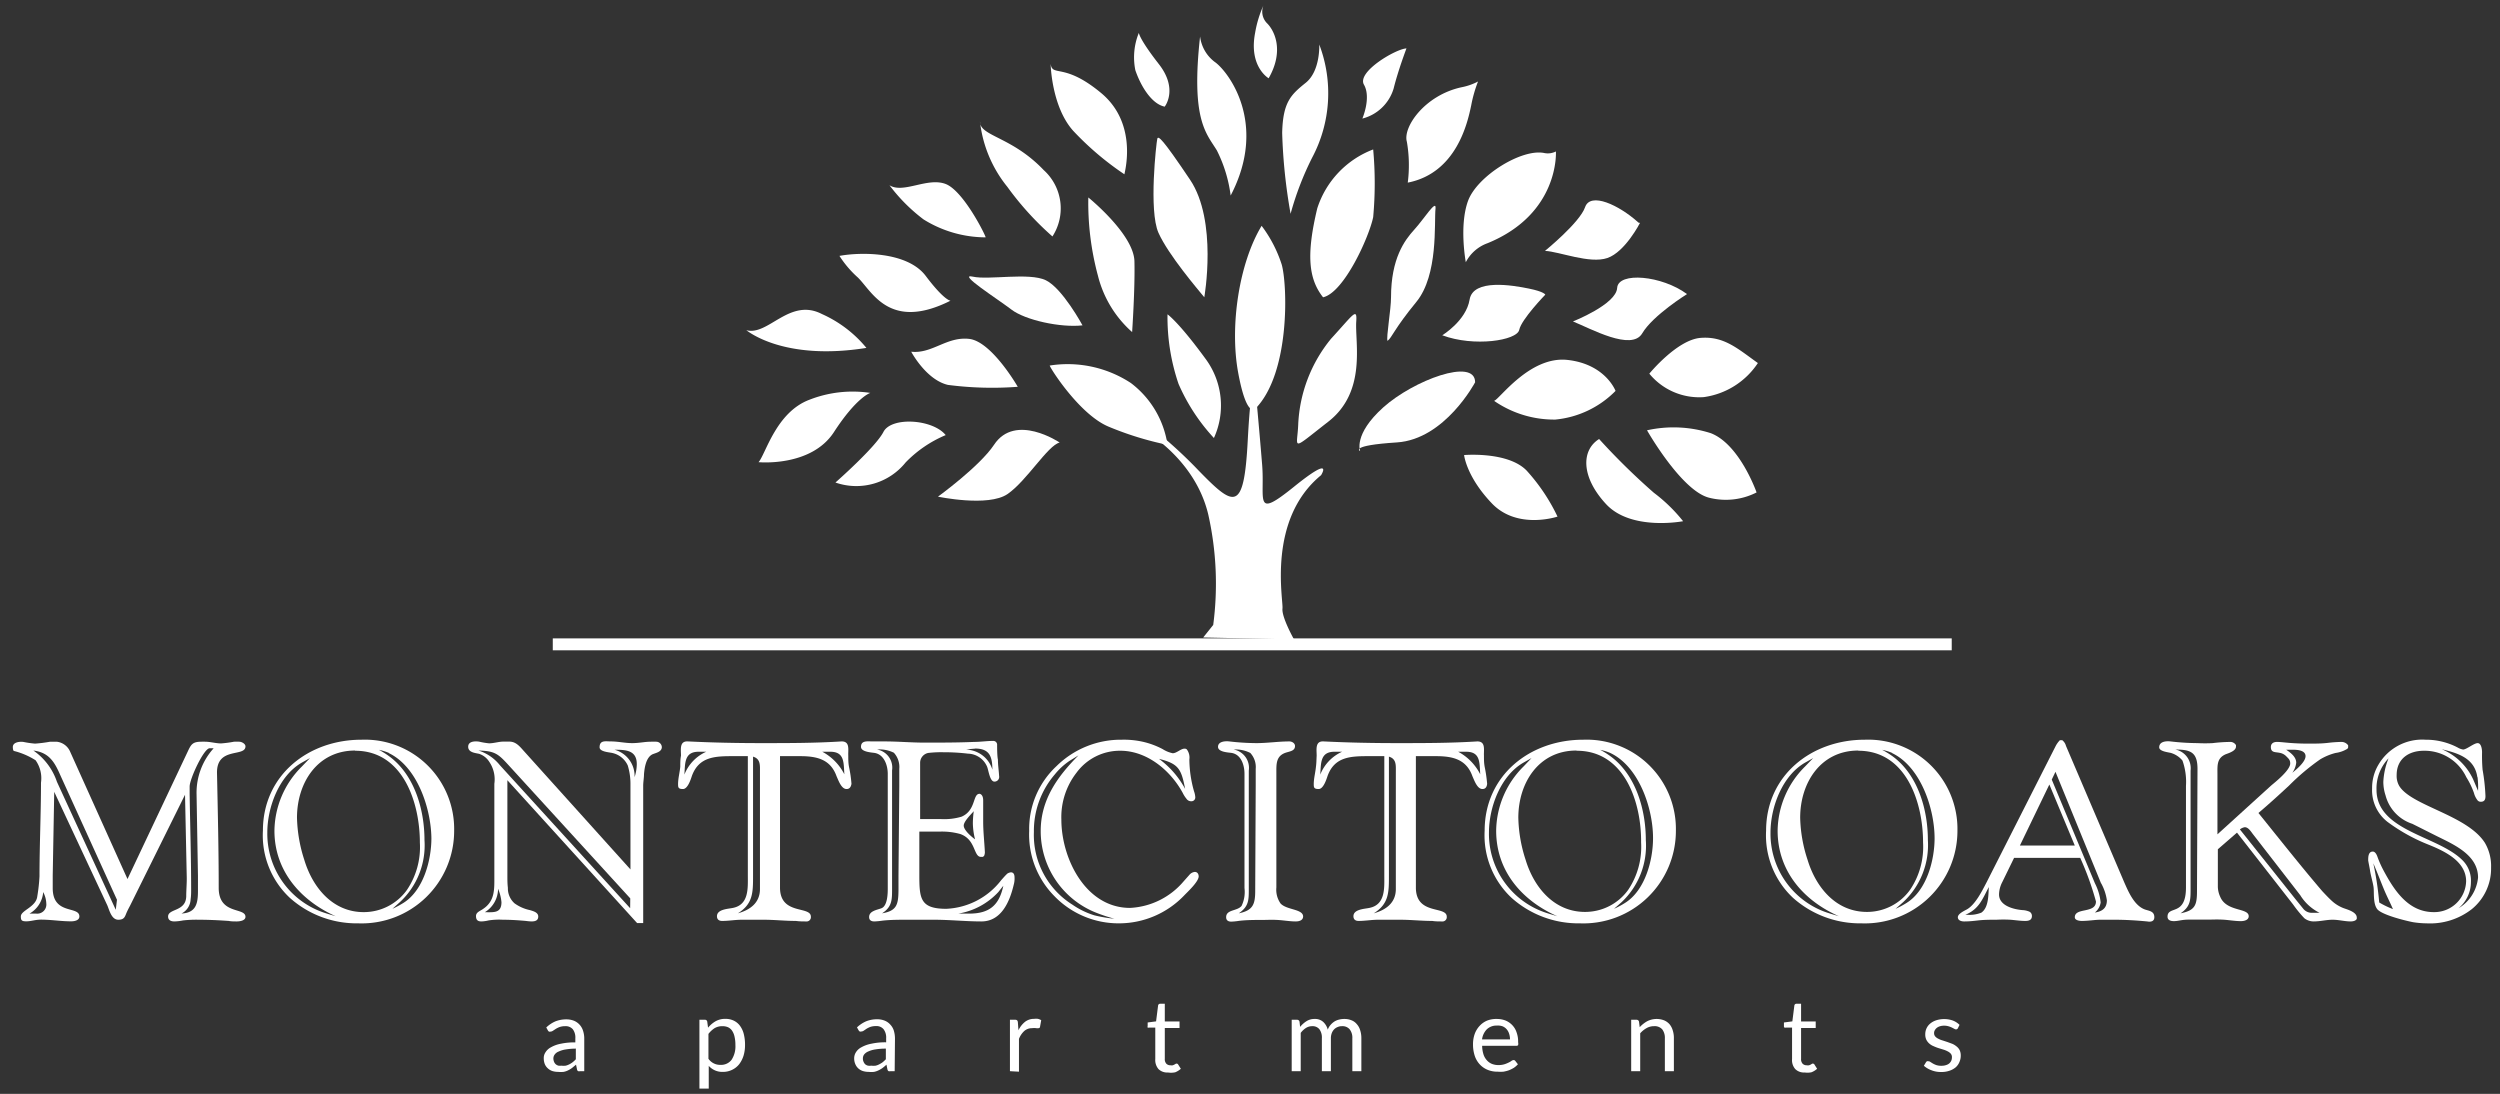 <svg id="Layer_1" data-name="Layer 1" xmlns="http://www.w3.org/2000/svg" viewBox="0 0 249.42 109.13"><rect x="0" y="0" width="249.42" height="109.13" fill="#333333" stroke="none"/><defs><style>.cls-1{fill:#fff;}</style></defs><path class="cls-1" d="M23.61,91.93c-.24,0-.54,0-.78-.05-1-.07-2-.12-3-.12a11.71,11.71,0,0,0-1.57.07,5,5,0,0,1-.86.1c-.31,0-.63-.1-.63-.49,0-.81,1.76-.47,1.81-2,0-.69.07-1.37.05-2l-.17-8.15L13,90.31c-.1.2-.2.37-.29.57-.25.49-.22.88-.91.88s-.9-1-1.1-1.45L5.41,79l-.15,8.34c0,.42,0,.86,0,1.27,0,2.7,2.66,1.74,2.66,2.82,0,.41-.51.49-.83.49-1,0-2-.17-3-.17-.56,0-1,.17-1.47.17s-.54-.12-.54-.49c0-.61,1.52-.93,1.64-2a17.49,17.49,0,0,0,.22-2c0-3.11.15-6.24.15-9.35a3.09,3.09,0,0,0-.54-2.23,7.35,7.35,0,0,0-2.13-.92c-.12,0-.14-.27-.14-.4,0-.49.68-.56,1.05-.51a9.71,9.71,0,0,0,1.17.17A14.32,14.32,0,0,0,5,74c.22,0,.44,0,.66,0A1.65,1.65,0,0,1,7,75l5.72,12.7,6-12.7c.34-.73.49-1,1.37-1a2.54,2.54,0,0,1,.39,0c.49,0,1.08.17,1.57.17A11.35,11.35,0,0,0,23.34,74a4.86,4.86,0,0,1,.54,0c.22,0,.61.2.61.46,0,1.11-2.89,0-2.84,2.67.08,3.82.17,7.63.17,11.45,0,2.72,2.67,1.91,2.67,2.89C24.49,91.85,23.93,91.93,23.61,91.93ZM4.31,89a2.71,2.71,0,0,1-1.37,2.15l.68,0a.91.91,0,0,0,1-1A2.67,2.67,0,0,0,4.31,89ZM6,77.3C5.43,76,4.87,75.07,3.33,74.88A6.19,6.19,0,0,1,5.68,78l5.87,12.77.12-1Zm14.92-2.65c-.58,0-2,3.06-2,3.82,0,.25,0,.52,0,.76.05,3.16.15,6.31.15,9.47,0,.32,0,.66-.05,1a1.67,1.67,0,0,1-.91,1.44c1.45-.07,1.64-1,1.64-2.25V87.38l-.14-8.17a6.61,6.61,0,0,1,1.71-4.56Z"/><path class="cls-1" d="M35.74,92.12a10,10,0,0,1-6.82-2.54,8.54,8.54,0,0,1-2.69-6.7c0-5.53,4.52-9.08,9.83-9.08a8.91,8.91,0,0,1,9.25,9.08A9.23,9.23,0,0,1,35.74,92.12Zm-8.36-9.24a9.16,9.16,0,0,1,2.74-6.41l.81-.84-.79.44c-2.3,1.3-3.47,4.46-3.47,7a8.31,8.31,0,0,0,5.16,7.8c.54.22,1.1.37,1.66.54C30,89.85,27.38,86.89,27.38,82.88Zm8.05-8c-3.77,0-5.8,3.23-5.8,6.7a14.65,14.65,0,0,0,.73,4.21C31.19,88.55,33.2,91,36.28,91a5.29,5.29,0,0,0,4.31-2.2,7.64,7.64,0,0,0,1.3-4.73C41.89,80.09,40.22,74.9,35.43,74.9Zm3.37.24a4.84,4.84,0,0,0-1-.31,7.69,7.69,0,0,1,1.05.66c2.52,1.86,3.5,5.33,3.5,8.34A7.73,7.73,0,0,1,39.9,90l-.75.67a9.6,9.6,0,0,0,1.1-.59c2-1.25,2.79-4.26,2.79-6.46C43,80.65,41.64,76.51,38.8,75.14Z"/><path class="cls-1" d="M65.13,75.24c-.69.3-.83,1.4-.88,2,0,.37-.08.79-.08,1.15v13.7h-.61L50.62,77.84v9.51c0,.42,0,.81.05,1.23a2,2,0,0,0,.66,1.54,4,4,0,0,0,1.54.68c.32.1.83.22.83.64s-.34.49-.68.49a4.93,4.93,0,0,1-.54-.05c-.78-.07-1.54-.12-2.32-.12a6.73,6.73,0,0,0-1.42.07,3.57,3.57,0,0,1-.71.1c-.37,0-.54-.15-.54-.54s.44-.51.68-.69c1.23-.8,1.15-2,1.15-3.32V78.2A3.12,3.12,0,0,0,48.81,76a1.92,1.92,0,0,0-1-.79c-.41-.09-1.1-.14-1.1-.71s.71-.56,1.08-.51a7.24,7.24,0,0,0,1,.17c.45,0,.91-.15,1.35-.17.22,0,.47,0,.69,0,.68,0,1.07.54,1.49,1L62.9,86.74V78.3a6.3,6.3,0,0,0-.27-1.93,2.21,2.21,0,0,0-1.56-1.25c-.3-.07-1.25-.12-1.25-.56,0-.74.59-.59,1.12-.59.71,0,1.42.17,2.13.17S64.32,74,64.91,74a5.8,5.8,0,0,1,.59,0,.56.56,0,0,1,.53.56C66,75,65.5,75.1,65.13,75.24ZM62.88,89.63,50.74,76.34c-1.05-1.15-1.39-1.42-3-1.46a4.45,4.45,0,0,1,2.13,1.46l13,14.27Zm-13.19-1a2.74,2.74,0,0,1-1.32,2.38c.88,0,1.66.12,1.66-1A4.44,4.44,0,0,0,49.69,88.67ZM61.31,74.8a2.71,2.71,0,0,1,2,2.74,4.38,4.38,0,0,0,.22-1.25C63.56,74.85,62.46,74.8,61.31,74.8Z"/><path class="cls-1" d="M84.46,78.72c-.52,0-.81-.86-1-1.28-.61-1.71-2-2-3.64-2h-2V88.55c0,2.79,3.08,1.79,3.08,2.91a.43.43,0,0,1-.49.47c-.31,0-.63,0-1-.05-1.08,0-2.15-.12-3.23-.12-.71,0-1.42,0-2.13,0s-1.34.12-2,.12c-.32,0-.52-.15-.52-.47,0-.71,1.15-.73,1.59-.83,1.62-.32,1.49-2,1.49-3.25V75.44H73.23c-1.81,0-3.5,0-4.21,2-.12.37-.42,1.28-.88,1.28s-.49-.15-.49-.49c0-.57.17-1.18.22-1.74,0-.37,0-.73.07-1.1,0-.61-.17-1.47.69-1.42,2.44.12,4.89.17,7.34.17,2.64,0,5.31,0,8-.17.85,0,.63.83.66,1.42,0,.37,0,.73.07,1.1a12.59,12.59,0,0,1,.25,1.71C84.9,78.5,84.77,78.72,84.46,78.72ZM69.7,75c-1.44,0-1.34,1.15-1.42,2.28A4.18,4.18,0,0,1,70.46,75C70.22,75,70,75,69.7,75Zm6.12,2c0-.63.07-1.29-.69-1.51V87.38c0,1.66,0,2.79-1.51,3.74,1.22-.34,2.2-1.05,2.2-2.42Zm7-2c-.27,0-.51,0-.78,0a5.25,5.25,0,0,1,2.2,2.25C84.16,76.12,84.28,75,82.84,75Z"/><path class="cls-1" d="M101.14,88.26c-.39,1.66-1.22,3.67-3.23,3.67-1.54,0-3.15-.17-4.74-.17H90.55c-.83,0-1.67,0-2.5.09a7.4,7.4,0,0,1-.81.08c-.29,0-.53-.1-.53-.44,0-.61.8-.71,1.24-.88.62-.25.62-1.57.62-2V77.2c0-.83-.35-1.91-1.3-2.08-.32-.05-1.37-.1-1.37-.61,0-.66.66-.54,1.15-.54s.81,0,1.22,0c1.32,0,2.64.12,4,.12,1.64,0,3.27,0,4.91-.07.64,0,1.28-.1,1.89-.1a.38.38,0,0,1,.41.34c0,.27,0,1.18.08,1.52,0,.54.09,1.1.12,1.64a.47.47,0,0,1-.47.56c-.46,0-.58-1.12-.73-1.49a2.13,2.13,0,0,0-1.91-1.3,20.08,20.08,0,0,0-2.44-.14,11.05,11.05,0,0,0-1.52.07,1,1,0,0,0-.81,1c0,.73,0,1.47,0,2.2v3.4h2.13a6,6,0,0,0,2-.24c1.49-.64,1.08-2.35,1.84-2.28.27.1.32.42.32.66v2.11c0,1,.12,2.05.17,3.06a.94.94,0,0,1-.08.36l-.12.1-.19,0c-.76,0-.49-1.72-2.06-2.28a6.78,6.78,0,0,0-2.1-.24H91.72v4.3c0,2.37.08,3.4,2.69,3.4a7.31,7.31,0,0,0,5.48-2.86c.2-.22.4-.46.62-.66a.87.87,0,0,1,.34-.12c.32,0,.37.29.37.54A2.23,2.23,0,0,1,101.14,88.26ZM89.72,78.4c0-.56,0-1.13,0-1.69a2.11,2.11,0,0,0-.54-1.61,3.17,3.17,0,0,0-1.68-.32A1.83,1.83,0,0,1,89,76.86c0,.51,0,1,0,1.54V88.7c0,1.07,0,1.78-1,2.42,1.47-.24,1.62-.88,1.64-2.25,0-.49,0-1,0-1.49ZM99.6,89a7,7,0,0,1-4,2.15h1.08c2,0,3-.8,3.42-2.78Zm-2.54-6.87a9.69,9.69,0,0,1,.09-1.2c-.22.27-1,1-1,1.44s.73,1.08,1.13,1.37A6.86,6.86,0,0,1,97.06,82.12Zm.22-7.44a8.46,8.46,0,0,0-.88.1,2.81,2.81,0,0,1,2.61,2C99,75.49,98.74,74.68,97.28,74.68Z"/><path class="cls-1" d="M118.12,89.36a9,9,0,0,1-6.48,2.76,8.9,8.9,0,0,1-6.44-2.71,8.72,8.72,0,0,1-2.52-6.51,8.57,8.57,0,0,1,2.72-6.46,9.14,9.14,0,0,1,6.51-2.64A8.67,8.67,0,0,1,114,74a8,8,0,0,1,2,.74,3,3,0,0,0,1,.41c.39,0,.81-.46,1.18-.46a.34.34,0,0,1,.22.07,1.35,1.35,0,0,1,.26,1,11.91,11.91,0,0,0,.47,3.2,2.07,2.07,0,0,1,.12.56.38.38,0,0,1-.39.42.56.56,0,0,1-.49-.25,3,3,0,0,1-.37-.58c-1.22-2.25-3.57-4.21-6.23-4.21a5.37,5.37,0,0,0-4.36,2.18,7.22,7.22,0,0,0-1.52,4.69c0,3.89,2.43,8.81,6.85,8.81a7.48,7.48,0,0,0,5.34-2.64l.63-.71a.81.81,0,0,1,.49-.24c.27,0,.39.22.39.46C119.56,88,118.46,89,118.12,89.36Zm-8.78,1.69a8.75,8.75,0,0,1-5.51-8.15c0-3.11,1.67-5.43,3.77-7.54l-.88.54a6.71,6.71,0,0,0-1.49,1.37A8.64,8.64,0,0,0,103.15,83,8.2,8.2,0,0,0,107,90.26a7.87,7.87,0,0,0,2.18,1.06,14.07,14.07,0,0,0,2,.34A16.85,16.85,0,0,1,109.34,91.05Zm6.29-15.34a9,9,0,0,1,2.61,3C117.85,76.73,117.61,76.2,115.63,75.71Z"/><path class="cls-1" d="M129.28,91.93c-.61,0-1.25-.12-1.86-.15s-1,0-1.45,0c-.78,0-1.56,0-2.34.09a7,7,0,0,1-.79.08c-.29,0-.51-.12-.51-.44,0-.79,1.1-.59,1.54-1.13a3.22,3.22,0,0,0,.29-1.78V77.2c0-.83-.31-1.91-1.27-2.08-.29-.05-1.37-.07-1.37-.61s.71-.59,1.13-.54a24.13,24.13,0,0,0,2.69.17c1.1,0,2.2-.17,3.3-.17.25,0,.56.17.56.46,0,.45-.44.52-.78.62-1.15.31-1.08,1.15-1.08,2.17V88.55a2.38,2.38,0,0,0,.42,1.59c.61.66,2.25.54,2.25,1.3C130,91.83,129.6,91.93,129.28,91.93Zm-4-13.53c0-.56,0-1.13,0-1.69a2.08,2.08,0,0,0-.54-1.59,3.2,3.2,0,0,0-1.66-.34,1.86,1.86,0,0,1,1.51,2.1c0,.52,0,1,0,1.52V88.7c0,1.1,0,1.74-1,2.42,1.42-.29,1.64-.9,1.64-2.25Z"/><path class="cls-1" d="M147.9,78.72c-.52,0-.81-.86-1-1.28-.61-1.71-2-2-3.64-2h-2V88.55c0,2.79,3.08,1.79,3.08,2.91a.43.43,0,0,1-.49.47c-.31,0-.63,0-.95-.05-1.08,0-2.15-.12-3.23-.12-.71,0-1.42,0-2.13,0s-1.34.12-2,.12c-.31,0-.51-.15-.51-.47,0-.71,1.15-.73,1.59-.83,1.62-.32,1.49-2,1.49-3.25V75.44h-1.46c-1.81,0-3.5,0-4.21,2-.12.37-.42,1.28-.88,1.28s-.49-.15-.49-.49c0-.57.17-1.18.22-1.74.05-.37.05-.73.07-1.1,0-.61-.17-1.47.69-1.42,2.44.12,4.89.17,7.34.17,2.64,0,5.3,0,8-.17.85,0,.63.83.66,1.42,0,.37,0,.73.07,1.1a14.39,14.39,0,0,1,.25,1.71C148.34,78.5,148.21,78.72,147.9,78.72ZM133.14,75c-1.44,0-1.34,1.15-1.42,2.28A4.18,4.18,0,0,1,133.9,75C133.66,75,133.41,75,133.14,75Zm6.12,2c0-.63.07-1.29-.69-1.51V87.38c0,1.66,0,2.79-1.51,3.74,1.22-.34,2.2-1.05,2.2-2.42Zm7-2c-.27,0-.51,0-.78,0a5.25,5.25,0,0,1,2.2,2.25C147.6,76.12,147.72,75,146.28,75Z"/><path class="cls-1" d="M157.63,92.12a10,10,0,0,1-6.82-2.54,8.54,8.54,0,0,1-2.69-6.7c0-5.53,4.52-9.08,9.83-9.08a8.91,8.91,0,0,1,9.25,9.08A9.23,9.23,0,0,1,157.63,92.12Zm-8.36-9.24A9.16,9.16,0,0,1,152,76.47l.8-.84-.78.44c-2.3,1.3-3.47,4.46-3.47,7a8.29,8.29,0,0,0,5.16,7.8c.54.22,1.1.37,1.66.54C151.83,89.85,149.27,86.89,149.27,82.88Zm8-8c-3.76,0-5.79,3.23-5.79,6.7a14.32,14.32,0,0,0,.73,4.21c.83,2.74,2.84,5.19,5.92,5.19a5.29,5.29,0,0,0,4.31-2.2,7.7,7.7,0,0,0,1.29-4.73C163.77,80.09,162.11,74.9,157.31,74.9Zm3.38.24a5,5,0,0,0-1-.31,7.69,7.69,0,0,1,1.05.66c2.52,1.86,3.5,5.33,3.5,8.34A7.73,7.73,0,0,1,161.79,90l-.76.67a8.17,8.17,0,0,0,1.1-.59c2-1.25,2.79-4.26,2.79-6.46C164.92,80.65,163.53,76.51,160.69,75.14Z"/><path class="cls-1" d="M185.72,92.12a10.05,10.05,0,0,1-6.83-2.54,8.54,8.54,0,0,1-2.69-6.7c0-5.53,4.53-9.08,9.84-9.08a8.91,8.91,0,0,1,9.25,9.08A9.24,9.24,0,0,1,185.72,92.12Zm-8.37-9.24a9.16,9.16,0,0,1,2.74-6.41l.81-.84-.78.44c-2.3,1.3-3.48,4.46-3.48,7a8.31,8.31,0,0,0,5.16,7.8c.54.22,1.11.37,1.67.54C179.92,89.85,177.35,86.89,177.35,82.88Zm8.05-8c-3.77,0-5.8,3.23-5.8,6.7a14.33,14.33,0,0,0,.74,4.21c.83,2.74,2.83,5.19,5.92,5.19a5.28,5.28,0,0,0,4.3-2.2,7.64,7.64,0,0,0,1.3-4.73C191.86,80.09,190.2,74.9,185.4,74.9Zm3.38.24a4.93,4.93,0,0,0-1-.31,8.46,8.46,0,0,1,1.06.66c2.52,1.86,3.5,5.33,3.5,8.34A7.77,7.77,0,0,1,189.88,90l-.76.67a8.83,8.83,0,0,0,1.1-.59c2-1.25,2.79-4.26,2.79-6.46C193,80.65,191.62,76.51,188.78,75.14Z"/><path class="cls-1" d="M214.22,91.93c-1.07-.1-2.15-.17-3.25-.17-.47,0-1,0-1.45,0s-1.19.12-1.81.12c-.22,0-.71-.05-.71-.37,0-1,2.11-.34,2.11-1.57a28.94,28.94,0,0,0-1.57-4.35h-6.6l-1.18,2.42a2.78,2.78,0,0,0-.32,1.23c0,1.12,1.45,1.49,2.35,1.56a1.9,1.9,0,0,1,.71.17.48.48,0,0,1,.22.42c0,.41-.32.49-.66.49-.49,0-1-.08-1.49-.12a12.92,12.92,0,0,0-1.39,0c-.62,0-1.23,0-1.84.07s-.93.1-1.39.1c-.27,0-.62-.1-.62-.42s.54-.59.86-.76c.88-.46,1.59-1.93,2-2.71l6.9-13.61a2.46,2.46,0,0,1,.42-.58l.12,0,.12,0a1.07,1.07,0,0,1,.37.57L211.92,88c.42.95,1,2.35,2.08,2.74.42.14.88.17.93.68S214.59,92,214.22,91.93Zm-18.15-.66h.29a3.09,3.09,0,0,0,1.32-.22c.74-.52.69-1.79.74-2.55C197.76,89.75,197.44,90.7,196.07,91.27Zm8.39-13-2.94,6.09H207Zm5.16,9.86L205.07,77l-.37.78L209,88.11a5.46,5.46,0,0,1,.58,1.93,1.61,1.61,0,0,1-.58,1c.73-.1,1.2-.44,1.2-1.22A5,5,0,0,0,209.62,88.11Z"/><path class="cls-1" d="M234.53,91.93c-.59,0-1.2-.17-1.81-.17s-1.25.17-1.89.17a1.5,1.5,0,0,1-.93-.32,11.7,11.7,0,0,1-1.12-1.37l-5.6-7.17-1.91,1.66v3.75a2.55,2.55,0,0,0,.24,1c.64,1.51,2.84,1.07,2.84,1.93,0,.39-.46.49-.78.49-.61,0-1.23-.12-1.84-.15s-1,0-1.56,0-1.25,0-1.86,0-1,.15-1.42.15c-.3,0-.64-.08-.64-.44,0-1.15,1.84,0,1.84-2.91V78.4a6.34,6.34,0,0,0-.35-2.52,2.38,2.38,0,0,0-1.15-.76c-.26-.07-1.17-.15-1.17-.56,0-.59.69-.64,1.13-.59a24.28,24.28,0,0,0,2.69.17,15,15,0,0,0,1.51,0,15.87,15.87,0,0,1,1.81-.12.67.67,0,0,1,.52.32s0,.1,0,.14c0,.42-.66.64-1,.76-.93.39-.85,1.13-.85,2v6l5.36-4.87c.34-.29,1.9-1.51,1.9-2.2,0-.34-.14-.46-.36-.68a1.22,1.22,0,0,0-.74-.39c-.39-.08-.83,0-.83-.57,0-.36.27-.51.61-.51s.86.07,1.28.1c.63.05,1.24.07,1.88.07s1.25,0,1.88-.07a13.18,13.18,0,0,1,1.4-.1.82.82,0,0,1,.66.34s0,.1,0,.12a.24.24,0,0,1-.12.25,3,3,0,0,1-1.13.39,5.77,5.77,0,0,0-1.54.64,22.67,22.67,0,0,0-3.1,2.61c-1,.93-2,1.84-3.06,2.74,2.1,2.6,4.18,5.24,6.36,7.79.29.31.59.63.9.92a3.68,3.68,0,0,0,1.25.79c.39.14,1.3.39,1.3.93C235.19,91.83,234.8,91.93,234.53,91.93ZM219.24,76.71c0-1.66-.69-1.93-2.21-1.93a1.9,1.9,0,0,1,1.52,2.1V88.7c0,1.1,0,1.74-1,2.42,1.47-.29,1.64-.83,1.64-2.25Zm10.25,12.6-4.65-6c-.22-.26-.49-.78-.88-.78a1,1,0,0,0-.49.22l5.58,7,.73.9a1.09,1.09,0,0,0,.86.42c.24,0,.51,0,.78,0A4.73,4.73,0,0,1,229.49,89.31Zm-.71-14.51h-.69c.44.3,1,.71,1,1.3a2.21,2.21,0,0,1-.39,1c.39-.32,1.32-1.08,1.32-1.66S229.22,74.8,228.78,74.8Z"/><path class="cls-1" d="M246.61,90.7a6.77,6.77,0,0,1-4.52,1.42,8.94,8.94,0,0,1-1.37-.12c-.76-.15-3.11-.73-3.55-1.3s-.29-1.71-.37-2.22-.24-1-.34-1.57c0-.1-.19-1-.19-1.07,0-.32,0-.88.46-.88.24,0,.39.31.46.51a10.15,10.15,0,0,0,.62,1.39c1.07,2,2.47,4.14,5,4.14a3.17,3.17,0,0,0,3.23-3.08c0-2-2.16-3-3.7-3.63A17.94,17.94,0,0,1,238.2,82a4,4,0,0,1-1.54-3.35,4.52,4.52,0,0,1,.61-2.32A5.06,5.06,0,0,1,242,73.8h.05a6.8,6.8,0,0,1,3.15.78,1.54,1.54,0,0,0,.54.2c.34,0,1.08-.64,1.45-.64s.44.64.44.91a16.66,16.66,0,0,0,.05,1.73,19.35,19.35,0,0,1,.29,2.65c0,.34-.1.56-.47.56a.4.4,0,0,1-.36-.2,2,2,0,0,1-.32-.68,7.84,7.84,0,0,0-.76-1.57,4.61,4.61,0,0,0-4.23-2.64c-1.52,0-2.72.81-2.72,2.42a2,2,0,0,0,.25,1.08c1.2,2,6.8,2.91,8.56,5.7a4.58,4.58,0,0,1,.61,2.45A5.22,5.22,0,0,1,246.61,90.7Zm-8.73-1.88c-.37-.88-.71-1.81-1.1-2.69a31,31,0,0,1,.59,3.91,9.07,9.07,0,0,0,1.37.66C238.47,90.07,238.15,89.46,237.88,88.82Zm5.28-5.38-2.49-1.25A4.06,4.06,0,0,1,238,79.35a4.37,4.37,0,0,1-.22-1.34,7.09,7.09,0,0,1,.52-2.35,4.34,4.34,0,0,0-1.2,3.13c0,4.09,6,4.57,8.49,6.95a2.86,2.86,0,0,1,.93,2.25,3.41,3.41,0,0,1-1.23,2.62,4,4,0,0,0,1.94-3.06C247.23,85.32,244.88,84.29,243.16,83.44Zm4-5.9c-.27-1.91-1.94-2.4-3.55-2.79a6,6,0,0,1,3.13,3l.49,1.15A8.35,8.35,0,0,0,247.18,77.54Z"/><path class="cls-1" d="M58.29,106.87h-.4a.56.56,0,0,1-.21,0,.24.24,0,0,1-.11-.17l-.1-.48-.4.33a2.65,2.65,0,0,1-.4.24,1.7,1.7,0,0,1-.45.15,2.92,2.92,0,0,1-.54,0,2,2,0,0,1-.56-.08,1.26,1.26,0,0,1-.45-.26,1.21,1.21,0,0,1-.31-.42,1.58,1.58,0,0,1-.11-.61,1,1,0,0,1,.17-.58,1.39,1.39,0,0,1,.54-.5,3.18,3.18,0,0,1,1-.36A6.21,6.21,0,0,1,57.4,104v-.4a1.37,1.37,0,0,0-.25-.91.93.93,0,0,0-.76-.31,1.73,1.73,0,0,0-.55.08,2.36,2.36,0,0,0-.39.19l-.29.19a.43.43,0,0,1-.23.08.28.28,0,0,1-.16,0,.32.32,0,0,1-.11-.12l-.16-.29a3.09,3.09,0,0,1,.91-.61,2.94,2.94,0,0,1,1.09-.2,2.07,2.07,0,0,1,.77.14,1.58,1.58,0,0,1,.9,1,2.47,2.47,0,0,1,.12.79ZM56,106.32a2,2,0,0,0,.44,0,1.66,1.66,0,0,0,.37-.14,2.3,2.3,0,0,0,.33-.21,2.81,2.81,0,0,0,.31-.29v-1.06a6.24,6.24,0,0,0-1,.08,2.51,2.51,0,0,0-.71.21.86.86,0,0,0-.4.3.65.65,0,0,0-.13.38.87.87,0,0,0,.07.35.64.64,0,0,0,.18.25.71.71,0,0,0,.26.13A1.14,1.14,0,0,0,56,106.32Z"/><path class="cls-1" d="M69.78,108.61v-6.87h.54a.22.22,0,0,1,.24.19l.08.6a2.84,2.84,0,0,1,.75-.64,1.94,1.94,0,0,1,1-.24,1.88,1.88,0,0,1,.8.17,1.66,1.66,0,0,1,.62.5,2.32,2.32,0,0,1,.39.82,4.33,4.33,0,0,1,.13,1.13,3.62,3.62,0,0,1-.15,1.06,2.78,2.78,0,0,1-.43.84,2,2,0,0,1-.7.56,2.05,2.05,0,0,1-.93.21,1.8,1.8,0,0,1-.81-.16,1.83,1.83,0,0,1-.6-.44v2.27Zm2.29-6.23a1.51,1.51,0,0,0-.78.2,2.5,2.5,0,0,0-.61.57v2.48a1.4,1.4,0,0,0,.55.47,1.42,1.42,0,0,0,.66.14,1.31,1.31,0,0,0,1.1-.51,2.44,2.44,0,0,0,.38-1.46,3.6,3.6,0,0,0-.09-.86,1.69,1.69,0,0,0-.25-.59,1,1,0,0,0-.41-.34A1.38,1.38,0,0,0,72.07,102.38Z"/><path class="cls-1" d="M89.26,106.87h-.4a.65.65,0,0,1-.21,0,.27.27,0,0,1-.11-.17l-.1-.48q-.19.18-.39.33a2.75,2.75,0,0,1-.41.24,1.7,1.7,0,0,1-.45.15,2.89,2.89,0,0,1-.53,0,2,2,0,0,1-.56-.08,1.23,1.23,0,0,1-.46-.26,1.19,1.19,0,0,1-.3-.42,1.41,1.41,0,0,1-.12-.61,1.12,1.12,0,0,1,.17-.58,1.39,1.39,0,0,1,.54-.5,3.29,3.29,0,0,1,1-.36,6.35,6.35,0,0,1,1.48-.14v-.4a1.37,1.37,0,0,0-.26-.91.91.91,0,0,0-.75-.31,1.79,1.79,0,0,0-.56.08,2.36,2.36,0,0,0-.39.19l-.28.19a.46.46,0,0,1-.24.08.3.3,0,0,1-.16,0,.43.43,0,0,1-.11-.12l-.16-.29a3.14,3.14,0,0,1,.92-.61,2.94,2.94,0,0,1,1.09-.2,2,2,0,0,1,.76.14,1.51,1.51,0,0,1,.56.4,1.53,1.53,0,0,1,.35.61,2.79,2.79,0,0,1,.11.79Zm-2.34-.55a2,2,0,0,0,.44,0,1.49,1.49,0,0,0,.37-.14,2.39,2.39,0,0,0,.34-.21,4.11,4.11,0,0,0,.31-.29v-1.06a6.28,6.28,0,0,0-1.06.08,2.62,2.62,0,0,0-.71.21,1,1,0,0,0-.4.3.64.64,0,0,0-.12.38.73.73,0,0,0,.07.35.74.74,0,0,0,.17.25.75.75,0,0,0,.27.13A1.13,1.13,0,0,0,86.92,106.32Z"/><path class="cls-1" d="M100.76,106.87v-5.13h.51a.29.29,0,0,1,.21.06.34.34,0,0,1,.07.19l.06.8a2.36,2.36,0,0,1,.65-.84,1.44,1.44,0,0,1,.91-.3,1.23,1.23,0,0,1,.39,0,1.27,1.27,0,0,1,.32.13l-.12.67a.15.15,0,0,1-.16.13.91.91,0,0,1-.22,0,1.37,1.37,0,0,0-.41,0,1.16,1.16,0,0,0-.78.28,2.07,2.07,0,0,0-.53.79v3.27Z"/><path class="cls-1" d="M116.52,107a1.23,1.23,0,0,1-.94-.34,1.39,1.39,0,0,1-.32-1v-3.14h-.62a.21.21,0,0,1-.14,0,.2.2,0,0,1,0-.15v-.36l.84-.11.2-1.58a.21.21,0,0,1,.07-.13.22.22,0,0,1,.14-.05h.46v1.77h1.47v.65h-1.47v3.08a.66.66,0,0,0,.15.48.54.54,0,0,0,.41.16.66.66,0,0,0,.25,0l.17-.08.13-.08a.16.16,0,0,1,.1,0,.15.15,0,0,1,.12.08l.27.43a1.89,1.89,0,0,1-.56.35A2,2,0,0,1,116.52,107Z"/><path class="cls-1" d="M128.87,106.87v-5.13h.53a.24.24,0,0,1,.25.19l.06.52a2.65,2.65,0,0,1,.64-.57,1.45,1.45,0,0,1,.81-.22,1.2,1.2,0,0,1,.85.29,1.6,1.6,0,0,1,.46.78,1.41,1.41,0,0,1,.28-.48,1.76,1.76,0,0,1,.39-.34,1.6,1.6,0,0,1,.47-.19,2.07,2.07,0,0,1,.5-.06,1.81,1.81,0,0,1,.72.13,1.27,1.27,0,0,1,.53.38,1.57,1.57,0,0,1,.34.61,2.57,2.57,0,0,1,.12.82v3.27h-.9V103.6a1.35,1.35,0,0,0-.27-.91.93.93,0,0,0-.76-.31,1,1,0,0,0-.42.08,1,1,0,0,0-.36.23,1.12,1.12,0,0,0-.24.38,1.44,1.44,0,0,0-.09.53v3.27h-.9V103.6a1.4,1.4,0,0,0-.25-.92.87.87,0,0,0-.72-.3,1.15,1.15,0,0,0-.62.18,2,2,0,0,0-.52.49v3.82Z"/><path class="cls-1" d="M149.33,101.66a2.39,2.39,0,0,1,.86.15,1.93,1.93,0,0,1,.67.45,1.86,1.86,0,0,1,.44.72,2.67,2.67,0,0,1,.16,1,.66.66,0,0,1,0,.29.22.22,0,0,1-.18.07h-3.41a3,3,0,0,0,.13.84,1.6,1.6,0,0,0,.34.6,1.36,1.36,0,0,0,.5.36,1.76,1.76,0,0,0,.66.12,2.05,2.05,0,0,0,.59-.08,2.81,2.81,0,0,0,.42-.17,1.48,1.48,0,0,0,.29-.17.43.43,0,0,1,.21-.08.2.2,0,0,1,.17.09l.26.33a2.23,2.23,0,0,1-.4.35,3.33,3.33,0,0,1-.5.25,3.41,3.41,0,0,1-.55.14,3.64,3.64,0,0,1-.56,0,2.55,2.55,0,0,1-1-.18,2.21,2.21,0,0,1-.78-.53,2.33,2.33,0,0,1-.51-.85,3.61,3.61,0,0,1-.18-1.18,3,3,0,0,1,.16-1,2.35,2.35,0,0,1,.48-.81,2.15,2.15,0,0,1,.75-.54A2.48,2.48,0,0,1,149.33,101.66Zm0,.66a1.38,1.38,0,0,0-1,.38,1.77,1.77,0,0,0-.47,1h2.79a1.75,1.75,0,0,0-.09-.57,1.24,1.24,0,0,0-.25-.45,1.09,1.09,0,0,0-.41-.29A1.35,1.35,0,0,0,149.35,102.32Z"/><path class="cls-1" d="M162.74,106.87v-5.13h.53a.24.24,0,0,1,.25.19l.07.55a3,3,0,0,1,.74-.59,2.08,2.08,0,0,1,1.7-.09,1.5,1.5,0,0,1,.54.39,1.74,1.74,0,0,1,.32.62,2.48,2.48,0,0,1,.11.79v3.27h-.9V103.6a1.4,1.4,0,0,0-.26-.9,1,1,0,0,0-.82-.32,1.48,1.48,0,0,0-.74.19,2.4,2.4,0,0,0-.64.52v3.78Z"/><path class="cls-1" d="M180.05,107a1.23,1.23,0,0,1-.94-.34,1.35,1.35,0,0,1-.32-1v-3.14h-.62a.21.21,0,0,1-.14,0,.2.2,0,0,1-.05-.15v-.36l.84-.11.2-1.58a.21.21,0,0,1,.07-.13.22.22,0,0,1,.14-.05h.46v1.77h1.46v.65h-1.46v3.08a.66.66,0,0,0,.15.48.54.54,0,0,0,.41.16.61.61,0,0,0,.24,0,.75.75,0,0,0,.18-.08l.13-.08a.16.16,0,0,1,.1,0,.15.15,0,0,1,.12.08l.27.43a1.82,1.82,0,0,1-.57.35A1.93,1.93,0,0,1,180.05,107Z"/><path class="cls-1" d="M195.33,102.59a.2.2,0,0,1-.19.11.35.35,0,0,1-.17-.06l-.23-.12a2.2,2.2,0,0,0-.34-.13,1.49,1.49,0,0,0-.45-.06,1.31,1.31,0,0,0-.41.06.91.91,0,0,0-.31.16.76.76,0,0,0-.2.24.54.54,0,0,0-.07.29.48.48,0,0,0,.12.33.9.9,0,0,0,.3.22,2,2,0,0,0,.42.17l.49.16.49.18a1.75,1.75,0,0,1,.42.26,1.12,1.12,0,0,1,.31.37,1.22,1.22,0,0,1,.11.53,1.54,1.54,0,0,1-.13.65,1.41,1.41,0,0,1-.37.53,1.89,1.89,0,0,1-.61.34,2.37,2.37,0,0,1-.83.13,2.5,2.5,0,0,1-1-.18,2.34,2.34,0,0,1-.74-.44l.21-.35a.32.32,0,0,1,.1-.1.26.26,0,0,1,.14,0,.32.32,0,0,1,.2.07l.24.15a2.29,2.29,0,0,0,.35.16,1.56,1.56,0,0,0,.52.07,1.35,1.35,0,0,0,.46-.07.88.88,0,0,0,.33-.18.83.83,0,0,0,.19-.27.87.87,0,0,0,.06-.32.53.53,0,0,0-.11-.36,1,1,0,0,0-.3-.23,2.41,2.41,0,0,0-.43-.18l-.49-.15a4.14,4.14,0,0,1-.49-.19,1.45,1.45,0,0,1-.43-.26,1.26,1.26,0,0,1-.3-.38,1.22,1.22,0,0,1-.11-.56,1.39,1.39,0,0,1,.12-.57,1.35,1.35,0,0,1,.35-.47,1.78,1.78,0,0,1,.57-.33,2.63,2.63,0,0,1,1.69,0,1.9,1.9,0,0,1,.69.44Z"/><rect class="cls-1" x="55.15" y="63.69" width="139.57" height="1.19"/><path class="cls-1" d="M114,42.87s5.21,2.79,6.55,8.48a31.47,31.47,0,0,1,.49,11l-1,1.25,9.06.19s-1.25-2.22-1.15-3.08-1.55-8.87,3.85-13.3c0,0,1.35-2.12-2.7,1.15s-2.89,1.35-3.18-2.21-.67-7.62-.67-7.62-.39-1.83-.77,5.3-1.35,6.56-4.92,2.89a45.21,45.21,0,0,0-6.46-5.59S111.7,41.52,114,42.87Z"/><path class="cls-1" d="M147.17,38.14s-3,5.69-7.81,6-3.66.87-3.66.87S135,43.35,138,40.65,147.17,35.64,147.17,38.14Z"/><path class="cls-1" d="M135.31,32.07c-.14,2.13,1.06,7-2.79,10s-3.09,2.7-3,.29a14.5,14.5,0,0,1,3.28-8.57C135,31.4,135.41,30.62,135.31,32.07Z"/><path class="cls-1" d="M125.87,22.53a13.06,13.06,0,0,1,2,3.85c.58,2,.87,10.8-2.6,14.37,0,0-.87,1.15-1.74-3.57S123.65,26.19,125.87,22.53Z"/><path class="cls-1" d="M137,14.91a37.23,37.23,0,0,1,0,6.75c-.39,1.93-2.89,7.52-5,8-1.45-1.83-1.69-4.24-.58-8.87A9.34,9.34,0,0,1,137,14.91Z"/><path class="cls-1" d="M143.22,20.79c-.15,1.44.3,6.64-1.92,9.34s-2.41,3.53-2.87,3.88c-.15-.32.35-3.11.35-4.35,0-3.86,1.35-5.69,2.32-6.75S143.31,19.83,143.22,20.79Z"/><path class="cls-1" d="M121.11,43.7a7.82,7.82,0,0,0-.74-7.77c-2.76-3.8-3.89-4.57-3.89-4.57a20.62,20.62,0,0,0,1.1,6.94A19.18,19.18,0,0,0,121.11,43.7Z"/><path class="cls-1" d="M120.15,29.66s1.35-7.61-1.42-11.73-3.18-4.43-3.27-4.08-.87,7.17.12,9.38S119.5,28.86,120.15,29.66Z"/><path class="cls-1" d="M108.58,19.7s4.53,3.66,4.6,6.36-.23,7.07-.23,7.07a11.07,11.07,0,0,1-3.41-5.62A27.94,27.94,0,0,1,108.58,19.7Z"/><path class="cls-1" d="M116.48,44.38a9.45,9.45,0,0,0-3.66-6.17,11.49,11.49,0,0,0-8.09-1.74c0,.19,2.92,4.82,5.81,6.07A31.8,31.8,0,0,0,116.48,44.38Z"/><path class="cls-1" d="M105.72,44.15c-1.19.29-3.28,3.82-5.2,5.14s-6.94.26-6.94.26,4.14-3,5.59-5.17C101.29,41.16,105.72,44.15,105.72,44.15Z"/><path class="cls-1" d="M94.35,43.41a12,12,0,0,0-4,2.73,6.31,6.31,0,0,1-7,2s4-3.51,4.79-5.05S93.06,41.81,94.35,43.41Z"/><path class="cls-1" d="M101.54,38.59s-2.6-4.53-4.85-4.78S93,35.32,90.91,35.09c0,0,1.48,2.8,3.66,3.31A34.07,34.07,0,0,0,101.54,38.59Z"/><path class="cls-1" d="M108,32.46s-2-3.7-3.66-4.5-5.69,0-7.29-.36,2.47,2.22,3.85,3.28S105.82,32.71,108,32.46Z"/><path class="cls-1" d="M98.33,23.68c.1,0-2.18-4.65-4-5.33s-4.21,1-5.59.13a17.16,17.16,0,0,0,3.4,3.41A11.76,11.76,0,0,0,98.33,23.68Z"/><path class="cls-1" d="M105,23.59a5.15,5.15,0,0,0-.87-6.62c-3.21-3.37-6.39-3.37-6.36-4.85a12.57,12.57,0,0,0,2.73,6.52A30,30,0,0,0,105,23.59Z"/><path class="cls-1" d="M94.83,30s-.61,0-2.47-2.47-6.59-2.38-8.61-2a10.38,10.38,0,0,0,1.83,2.15C87,29.05,88.72,33.07,94.83,30Z"/><path class="cls-1" d="M86.44,34.71A12.16,12.16,0,0,0,82,31.33c-3.24-1.67-5.36,2.22-7.55,1.61C74.49,32.94,78.06,36.05,86.44,34.71Z"/><path class="cls-1" d="M86.83,39.2a11.81,11.81,0,0,0-6.07.68c-3.34,1.25-4.37,5.43-5.08,6.23,0,0,5.24.51,7.52-3S86.83,39.2,86.83,39.2Z"/><path class="cls-1" d="M116.2,10.64s1.38-1.73-.58-4.24-2-3.12-2-3.12A6.48,6.48,0,0,0,113.27,7C113.82,8.62,114.91,10.38,116.2,10.64Z"/><path class="cls-1" d="M112.18,17.39c0-.13,1.41-5-2.31-8.1S105,7.72,104.82,6.37c0,0,.07,4.24,2.25,6.68A29.52,29.52,0,0,0,112.18,17.39Z"/><path class="cls-1" d="M126.06.52a1.65,1.65,0,0,0,.32,1.77c.77.74,1.77,2.76.19,5.52,0,0-2-1.15-1.35-4.53A11.2,11.2,0,0,1,126.06.52Z"/><path class="cls-1" d="M131.62,4.44s.13,2.63-1.35,3.82-2.28,1.93-2.35,5a54.49,54.49,0,0,0,.84,8.07,30,30,0,0,1,2.15-5.6A13.67,13.67,0,0,0,131.62,4.44Z"/><path class="cls-1" d="M119.73,3.64a3.74,3.74,0,0,0,1.45,2.53c1.28.87,5.39,6.08,1.6,13.34A13.86,13.86,0,0,0,121.4,15C120.37,13.31,118.8,12,119.73,3.64Z"/><path class="cls-1" d="M140.32,4.83s-.83,2.18-1.28,4a4.39,4.39,0,0,1-3.12,3s.9-2.09.16-3.38S139.3,4.86,140.32,4.83Z"/><path class="cls-1" d="M147.46,8.13a13.33,13.33,0,0,0-.68,2.38c-.35,1.67-1.44,6.75-6.33,7.71a13.72,13.72,0,0,0-.09-4.08c-.42-1.44,1.76-4.62,5.43-5.43A5.93,5.93,0,0,0,147.46,8.13Z"/><path class="cls-1" d="M155.23,15.11s.39,6.2-6.81,9.15a3.94,3.94,0,0,0-2.18,1.9s-.68-3.63.22-6.11,5.37-5.26,7.62-4.78A1.77,1.77,0,0,0,155.23,15.11Z"/><path class="cls-1" d="M163.62,22.24s-1.48,2.89-3.25,3.5-4.78-.64-6.23-.71c0,0,3.47-2.82,4-4.36s3.37-.23,5.33,1.54"/><path class="cls-1" d="M154.17,29.4s-2.38,2.45-2.6,3.51-4.5,1.73-7.68.54c0,0,2.38-1.44,2.73-3.56s4.34-1.42,5.91-1.1S154.17,29.4,154.17,29.4Z"/><path class="cls-1" d="M168.31,29.34s-3.41,2.12-4.47,3.92-5.14-.48-6.91-1.19c0,0,4.31-1.7,4.41-3.34S165.8,27.48,168.31,29.34Z"/><path class="cls-1" d="M175.38,36.22a7.74,7.74,0,0,1-5.4,3.4,6.44,6.44,0,0,1-5.43-2.34s2.76-3.38,5.11-3.57S173.38,34.8,175.38,36.22Z"/><path class="cls-1" d="M161.18,39s-1-2.67-4.79-3.09-6.84,4-7.33,4.08a10.53,10.53,0,0,0,6.11,1.87A9.71,9.71,0,0,0,161.18,39Z"/><path class="cls-1" d="M159.54,43.8A66.76,66.76,0,0,0,165,49.16,16.09,16.09,0,0,1,167.92,52s-5.17,1-7.68-1.7S157.74,44.92,159.54,43.8Z"/><path class="cls-1" d="M164.32,42.93s3.41,6,6.17,6.72a6.77,6.77,0,0,0,4.76-.52s-1.67-4.79-4.56-5.91A12.2,12.2,0,0,0,164.32,42.93Z"/><path class="cls-1" d="M146.07,45.4s4.37-.38,6.24,1.55a18.84,18.84,0,0,1,3.08,4.59s-4,1.35-6.55-1.32S146.07,45.4,146.07,45.4Z"/></svg>